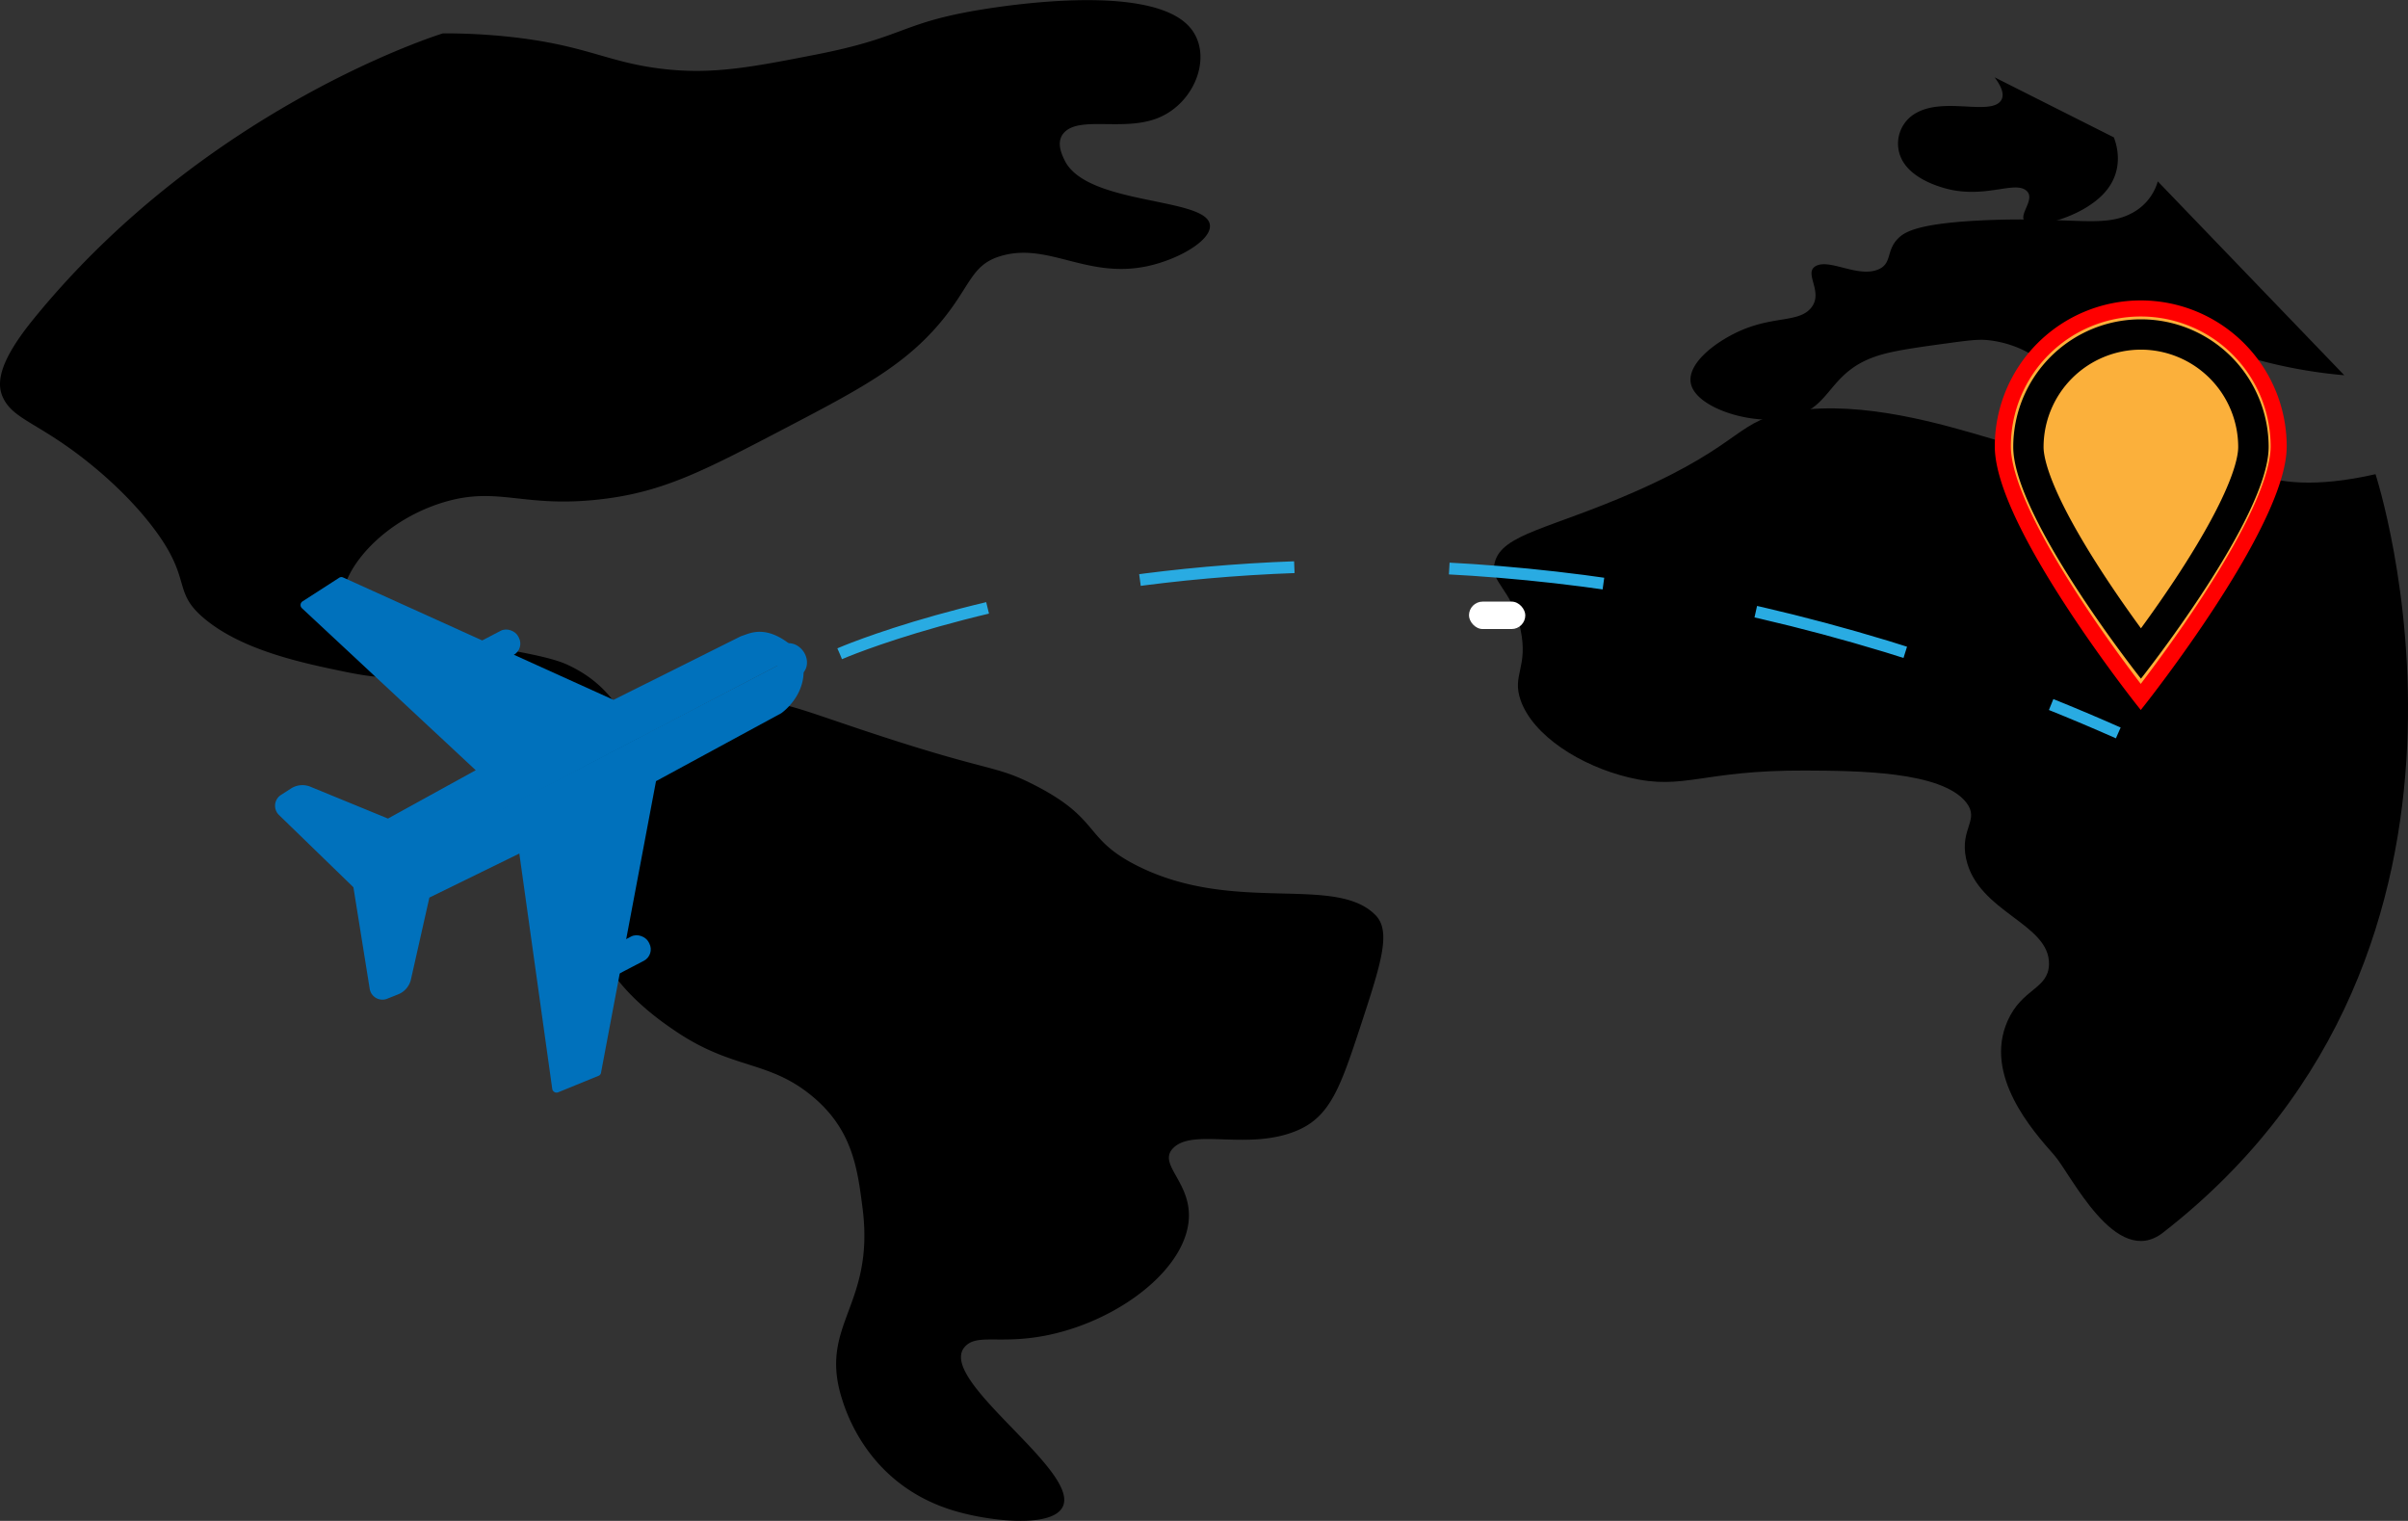 <svg id="Слой_1" data-name="Слой 1" xmlns="http://www.w3.org/2000/svg" viewBox="0 0 1027.75 649.07"><rect x="0" y="0" width="1027.75" height="649.07" fill="#333333" stroke="none"/><defs><style>.cls-1,.cls-2,.cls-7{fill:none;}.cls-2{stroke:#000;stroke-width:3.59px;}.cls-2,.cls-7{stroke-miterlimit:10;}.cls-3{fill:#fff;}.cls-4{fill:#fbb03b;}.cls-5{fill:red;}.cls-6{fill:#0071bc;}.cls-7{stroke:#29abe2;stroke-width:5.03px;stroke-dasharray:66.14;}</style></defs><path class="cls-1" d="M996.45,278.87" transform="translate(-446.49 -215.93)"/><path d="M1297.8,248.93c2.6,3.45,4.92,7.81,2.21,10.54-5.32,5.33-23.7-1.85-35.38,4.51a14.91,14.91,0,0,0-6.64,19.57c4.78,10.19,20.6,13.28,22.12,13.55,15,2.75,26.13-3.65,31,0s-4,10.95,0,13.55c4.65,3,23.82-2.09,33.17-12s5.52-21.26,4.42-24.09" transform="translate(-446.49 -215.93)"/><path d="M1367.45,293.34a22.22,22.22,0,0,1-11.06,13.55c-12.05,6.48-25.5,1.51-61.91,3-28.72,1.19-34.8,4.87-37.59,7.53-5.65,5.36-2.59,11-8.85,13.55-8.65,3.52-20.7-4.74-26.53-1.51-5.52,3,3.69,11.27-2.21,18.07-5.1,5.87-15.18,3.43-28.75,9-11.35,4.68-25.22,15-22.11,24.09,3.36,9.8,26.21,17,42,13.55,18.81-4.07,15.75-20.58,39.8-27.1,6.59-1.79,16.26-3.11,26.54-4.52,9.12-1.25,13.76-1.86,17.69-1.5,11.88,1.08,24.84,7.44,26.53,15.05s-8.63,13.85-6.63,15.06c2.64,1.59,15.89-12.18,33.17-12.05,17.47.14,25.67,14.39,35.38,12.05,10.2-2.47,5.77-19.3,17.69-22.59,4.09-1.12,7.06.58,17.69,3a211.27,211.27,0,0,0,28.75,4.51" transform="translate(-446.49 -215.93)"/><path d="M1369.66,742c-20.18,15.68-39.33-25.12-46.44-33.12-9.22-10.4-30.17-34-19.9-57.21,6.19-14,17.37-13.55,17.69-24.09.55-17.58-30.44-22.24-35.38-45.17-2.79-13,6-16.5,0-24.08-10.58-13.27-46.46-13.45-68.55-13.55-44.5-.22-51.56,8.61-75.18,3-20.81-4.94-41.21-17.94-46.44-33.12-3.73-10.87,3.4-13.85,0-30.11-3.68-17.66-13.3-19.9-11-28.61,3.15-12.19,23.7-14.29,59.7-30.11,47.78-21,42.84-31,68.55-34.62,29.48-4.13,61.77,5.44,84,12,23,6.82,35.73,13.81,53.07,10.54,14.26-2.69,18.58-9.86,31-9s15.51,8.6,28.74,13.55c9.37,3.5,24.8,5.94,50.86,0C1460.32,418.3,1526.66,620,1369.66,742Z" transform="translate(-446.49 -215.93)"/><path d="M460.83,352.05c-13.91,17.1-16.09,26.63-13.26,33.12,4.2,9.65,14.64,10.78,35.38,27.1,6.23,4.91,18.58,15.27,28.74,28.61C529,463.56,519.57,468.14,533.8,480c16.35,13.65,42.41,19,59.71,22.58,18,3.71,17,1.32,28.74,4.52,28.28,7.71,28.38,20.08,57.5,33.12,25.22,11.3,36.09,6.91,42,15.06,10.17,14-22.33,26.27-22.11,52.69.2,24.5,28.41,43.48,35.38,48.17,24.21,16.3,39.11,12.24,57.49,27.1,17.77,14.37,19.93,31.15,22.11,48.18,5.39,41.9-18.78,49.59-8.84,81.3,1.93,6.17,11.77,37.54,48.65,48.17,13.7,4,37.13,6.77,44.22,0,14.79-14.11-55.1-56.78-39.8-70.76,5.51-5,15.41-.27,35.38-4.51,31.07-6.61,59.85-29.34,59.7-51.19-.1-14.78-13.39-21.91-6.63-28.6,8.67-8.59,32.23,1.44,53.07-7.53,13.89-6,18.29-18.62,26.54-43.66,9-27.44,13.54-41.16,6.63-48.18-17.24-17.5-60.2-.15-101.72-21.07-23.24-11.72-15.17-19.88-44.22-34.63-16.37-8.31-18-5.23-66.34-21.08C786.63,518.36,778.92,514,766,516.15c-20.9,3.5-24,18.8-37.59,18.07-16-.87-12.76-22.16-39.81-34.63-8.14-3.75-25.33-6.51-59.7-12-25-4-29.72-4-33.17-7.53-10.88-11.17,8.25-40,39.8-49.68,23.9-7.31,34.2,2.75,68.55-1.51,26-3.21,43.12-12.18,77.4-30.11,31.34-16.39,50.68-26.51,66.33-45.16,13.39-15.95,13-24.92,26.54-28.61,20-5.44,36.22,10,61.91,4.52,13.83-3,28.08-11.51,26.54-18.06-2.69-11.41-52.62-8-61.92-27.1-1.24-2.57-3.94-8.12,0-12.05,6.88-6.86,25.39-.23,39.81-6,16.34-6.56,23.85-27.65,13.26-39.14-18.53-20.12-89.14-7.16-95.08-6-28.19,5.36-28.46,11.09-64.13,18.06-27.69,5.41-44.61,8.71-66.33,6-23.12-2.86-31.83-10-64.13-13.55a260.66,260.66,0,0,0-28.75-1.5S534.91,261,460.83,352.05Z" transform="translate(-446.49 -215.93)"/><path class="cls-1" d="M833.5,272.1" transform="translate(-446.49 -215.93)"/><path class="cls-2" d="M959.75,767.55" transform="translate(-446.49 -215.93)"/><rect class="cls-3" x="626.97" y="256.75" width="24.04" height="11.71" rx="5.86"/><path class="cls-4" d="M1360.18,513.4c-3.25-4.17-16.31-21.15-29.11-40.83-19.75-30.37-29.76-52.62-29.76-66.14a58.87,58.87,0,0,1,117.74,0c0,13.52-10,35.77-29.77,66.14C1376.49,492.25,1363.43,509.22,1360.18,513.4Z" transform="translate(-446.49 -215.93)"/><path class="cls-5" d="M1360.18,351a55.45,55.45,0,0,1,55.44,55.44c0,8.83-5.07,27.15-29.21,64.27-10.39,16-21,30.17-26.23,37.09-5.28-6.93-15.85-21.12-26.23-37.09-24.15-37.12-29.22-55.44-29.22-64.27A55.45,55.45,0,0,1,1360.18,351m0-6.86a62.31,62.31,0,0,0-62.3,62.3c0,14.19,10.2,37.07,30.32,68,14.85,22.84,29.91,41.88,30.06,42.07l1.92,2.42,1.92-2.42c.15-.19,15.2-19.23,30.05-42.07,20.12-30.94,30.32-53.82,30.32-68a62.29,62.29,0,0,0-62.29-62.3Z" transform="translate(-446.49 -215.93)"/><path class="cls-4" d="M1360.21,495c-17-22.44-48-67.73-48-88.28a48,48,0,1,1,96.06,0C1408.24,427.27,1377.19,472.56,1360.21,495Z" transform="translate(-446.49 -215.93)"/><path d="M1360.21,365.15a41.6,41.6,0,0,1,41.56,41.56c0,4.49-2.44,18.7-25,53.5-5.85,9-11.75,17.36-16.51,23.87-4.72-6.46-10.57-14.75-16.4-23.71-22.7-34.92-25.16-49.16-25.16-53.66a41.61,41.61,0,0,1,41.56-41.56m0-12.94a54.5,54.5,0,0,0-54.5,54.5c0,30.1,54.5,98.86,54.5,98.86s54.5-68.76,54.5-98.86a54.5,54.5,0,0,0-54.5-54.5Z" transform="translate(-446.49 -215.93)"/><path class="cls-6" d="M788.14,494.9c5.62,15.94-8.2,25.41-8.2,25.41l-53.46,29L703,673.77a1.7,1.7,0,0,1-1,1.27l-17.34,7.08a1.87,1.87,0,0,1-2.48-1.55L668.14,580.2,629.75,599l-7.84,34.8a9,9,0,0,1-5.35,6.44l-5,2a5.5,5.5,0,0,1-7.3-4.45l-7-43.64" transform="translate(-446.49 -215.93)"/><path class="cls-6" d="M788.14,494.9c-13.82-13.89-21.82-8.43-25.4-7.46l-54.4,27.17L592.91,462.37a1.69,1.69,0,0,0-1.62.11l-15.74,10.14a1.86,1.86,0,0,0-.16,2.91l74.14,69.11-37.45,20.63-33-13.54a9,9,0,0,0-8.34.68l-4.53,2.91a5.5,5.5,0,0,0-.55,8.53l31.73,30.79" transform="translate(-446.49 -215.93)"/><ellipse class="cls-6" cx="784.16" cy="497.54" rx="6.39" ry="7.52" transform="translate(-590.62 308.83) rotate(-34.07)"/><rect class="cls-6" x="701.82" y="617.76" width="22.92" height="11.7" rx="5.5" transform="translate(-653.99 184.47) rotate(-27.54)"/><rect class="cls-6" x="646.15" y="487.28" width="22.92" height="11.7" rx="5.5" transform="translate(-599.97 143.95) rotate(-27.54)"/><path class="cls-7" d="M804.89,494.93s235.82-103.53,545.69,33.79" transform="translate(-446.49 -215.93)"/></svg>